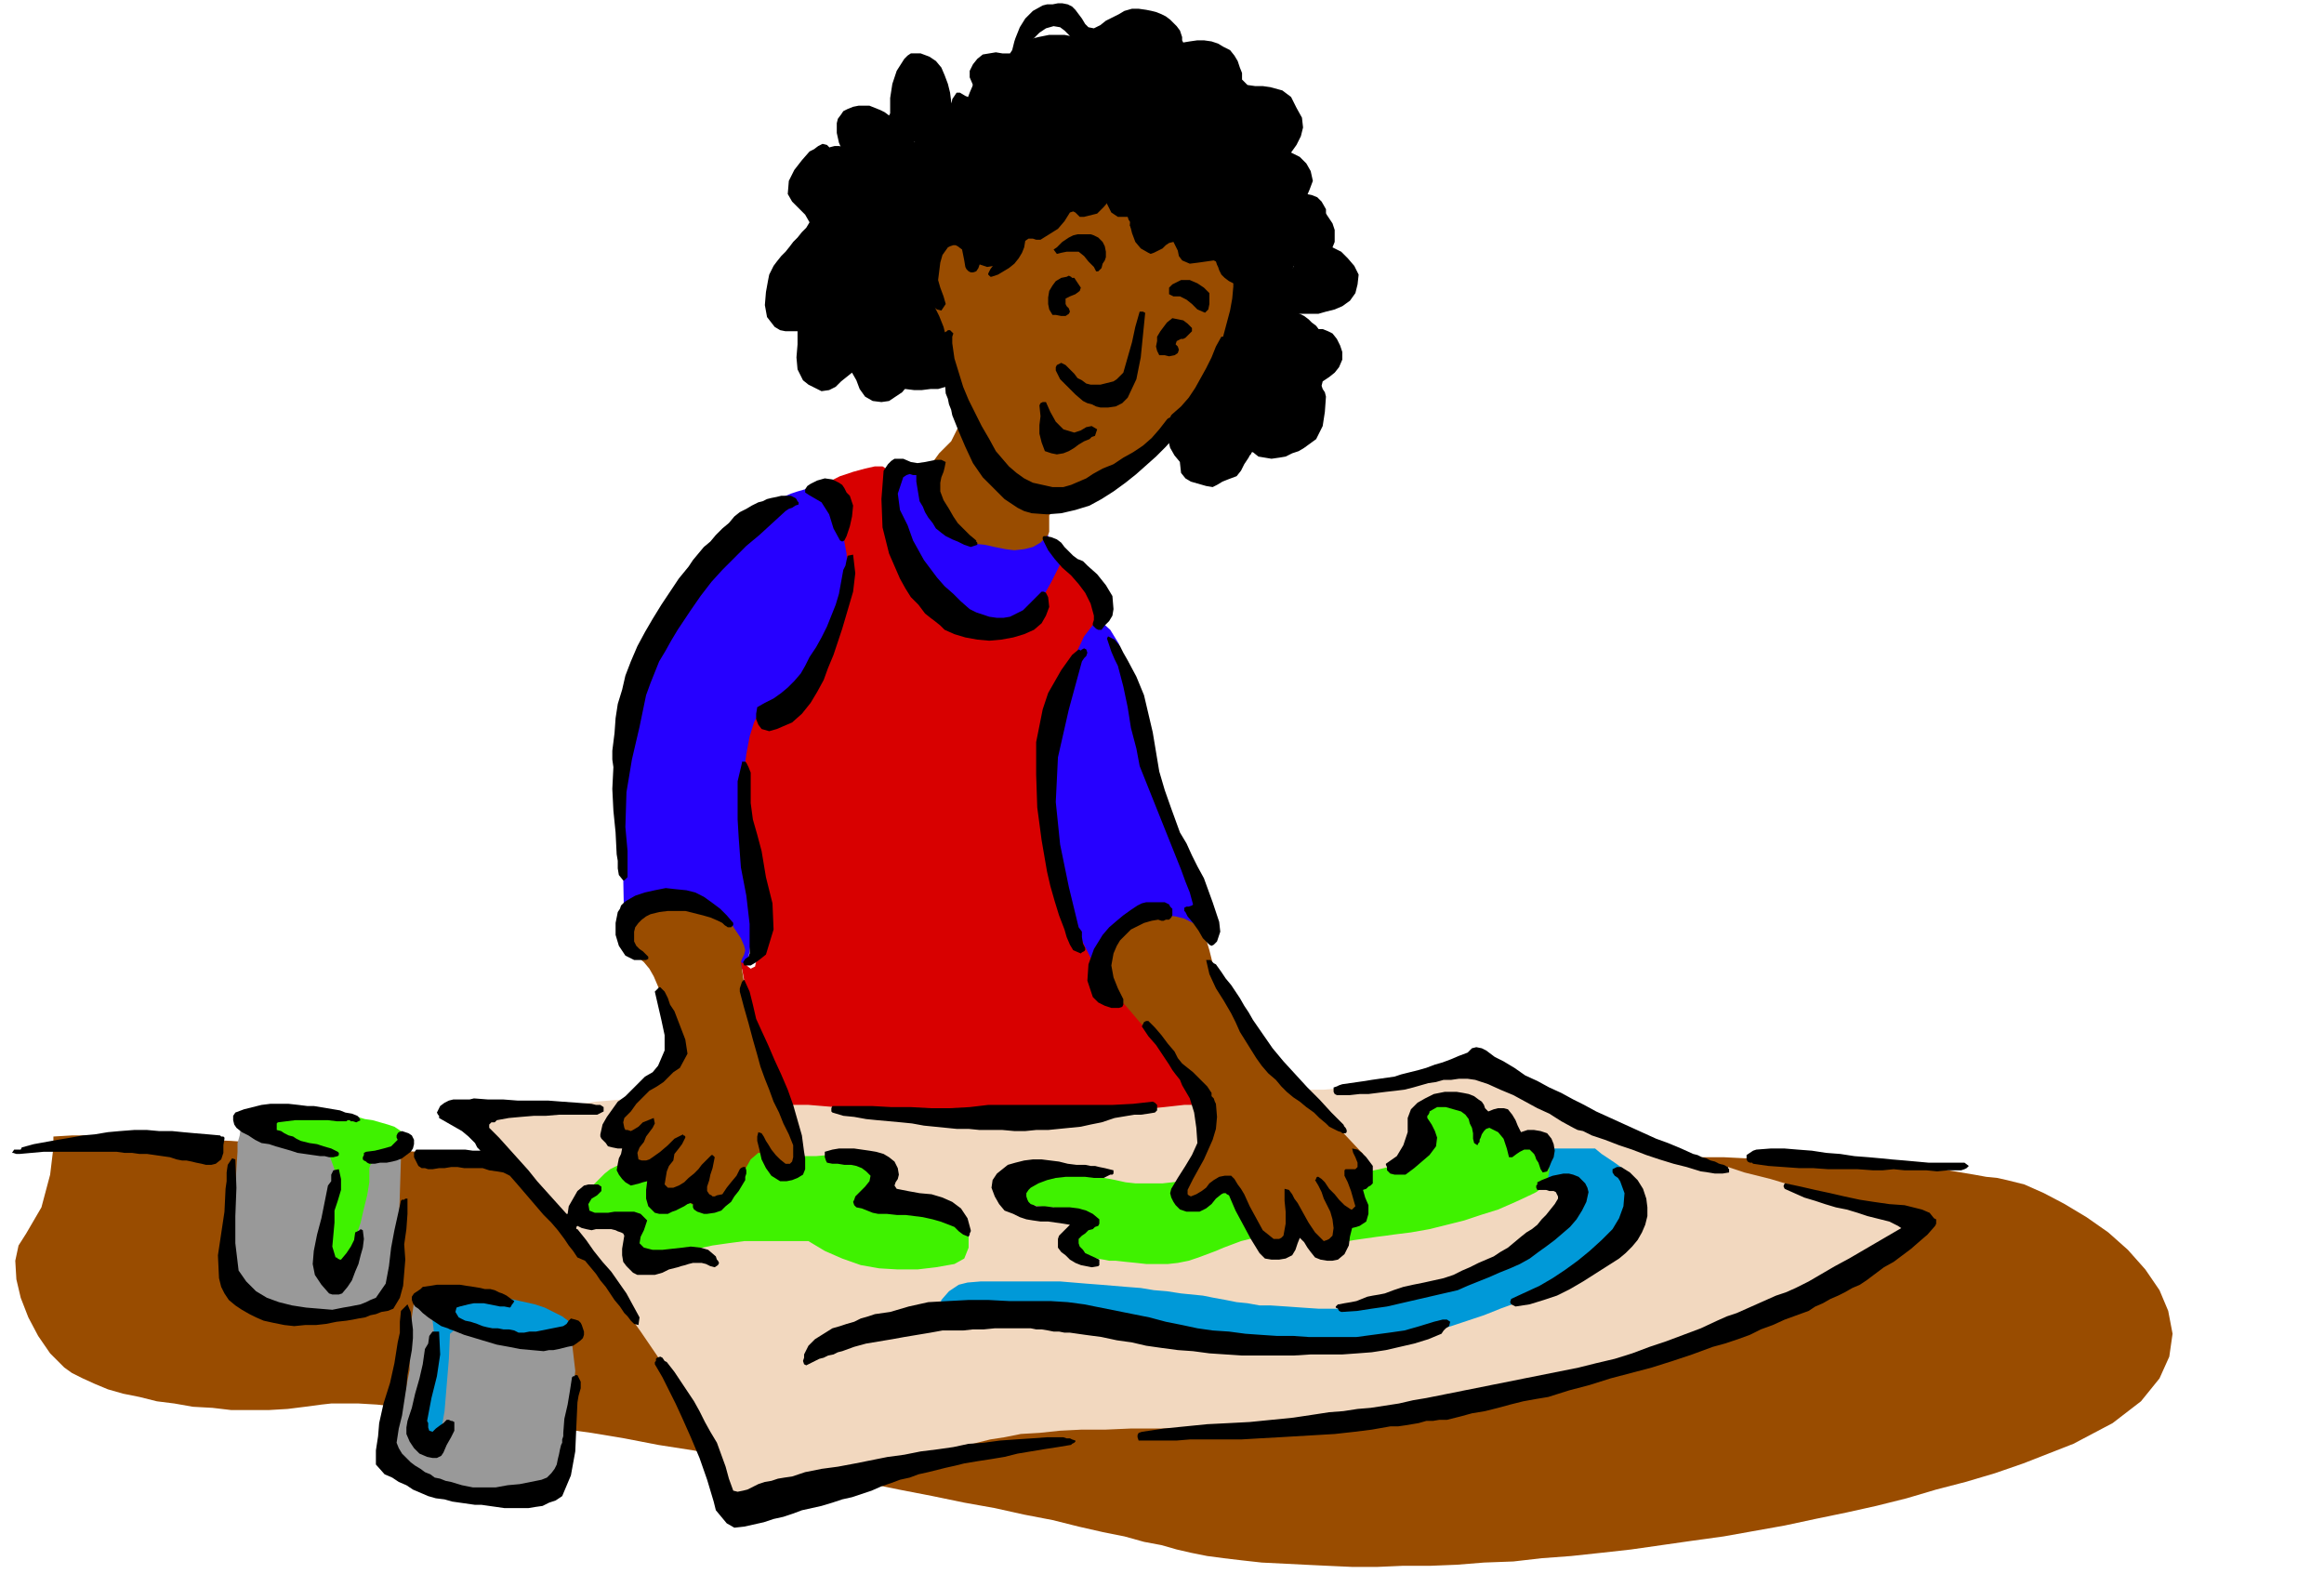 <svg xmlns="http://www.w3.org/2000/svg" fill-rule="evenodd" height="1.456in" preserveAspectRatio="none" stroke-linecap="round" viewBox="0 0 2133 1456" width="2.133in"><style>.pen1{stroke:none}.brush3{fill:#994c00}.brush6{fill:#000}.brush8{fill:#3ff200}.brush9{fill:#0099d8}</style><path class="pen1" d="m573 855-1-50-2-50-1-50 3-50 6-13 5-13 5-13 5-13 5-12 5-13 5-13 6-13 6-11 6-10 7-9 8-9 7-9 9-8 9-7 10-8 6-4 6-4 6-3 6-4 6-3 7-3 6-4 7-3 6-2 7-2 7-1h7l6 1 6 3 6 4 4 6 7 21 2 21v22l-1 22-7 14-8 14-7 14-7 13-8 14-9 13-10 13-11 12-5 6-3 6-2 7-2 7-3 26-2 25-3 25-3 26-3 26v51l-4 25-3 4-8 1-9-1-8-2-5-2-3-4-4-4-3-5-4-5-3-4-4-5-5-3-5-2-6-2h-5l-6-1-7 1h-6l-6 1h-6l-3 1-2 2-1 1-1-1zm258-428h-5l-5 13-2 14v13l2 14 4 13 5 13 5 12 5 13 6 10 6 9 7 8 8 8 8 8 9 7 10 6 10 5 6 3 7 2 7 1h14l7-2 5-4 5-5 5-6 4-7 3-7 1-7 2-12 3-12 1-11 1-12-2-5-3-4-4-4-4-3v-7l-3-2h-3l-4-1h-3l-11-1h-10l-11 1h-21l-10-2-10-4-9-6-7-7-5-7-3-9-3-11-3-5-4-3-6-4-5-3zm170 130-6 17-5 17-5 17-4 17-4 18-3 17-3 18-3 18-3 37v36l1 36 2 37 2 12 4 12 6 10 8 10 9 9 10 7 11 8 11 6 3 1h5l3-1 4-6 3-7 3-7 6-4 5-3 6-2 5-3 5-2 5-2 6-2 5-3 5-2 4-20 2-21-1-20-6-19-4-7-5-7-5-7-4-7-5-11-4-11-5-11-4-12-4-11-3-11-4-11-4-11-3-14-1-15-2-13-3-13-5-15-5-15-8-13-11-10v-4l-2-3-2-2-3-2z" style="fill:#2600ff"/><path class="pen1 brush3" d="m49 1043 17-1h20l22 1h25l25 1 27 2 27 1 28 2 27 1 27 2 25 2 24 1 22 1 19 1 16 1h42l15-1h17l19-1h21l23-1 25-1h26l27-1 29-1 29-1h30l31-1 31-1h32l32-1 32-1h31l31-1h61l30-1h81l24 1h43l19 1 17 1 32 2 32 2 32 1 33 2 32 1 32 1 31 1 31 1 29 1 28 1 26 1h46l20 1h58l14 1 15 1 14 1 15 1 14 1 15 2 14 1 14 2 13 1 12 2 12 2 11 2 10 1 9 2 16 4 18 8 19 10 20 12 20 14 18 16 16 18 13 19 8 19 4 21-3 21-9 20-17 21-26 20-36 19-46 18-26 9-27 8-27 7-27 8-28 7-27 6-29 6-28 6-28 5-28 5-29 4-28 4-28 4-27 3-28 3-27 2-26 3-27 1-25 2-25 1h-25l-23 1h-23l-22-1-21-1-20-1-20-1-18-2-17-2-15-2-15-3-13-3-14-4-16-3-18-5-20-4-22-5-24-6-26-5-27-6-28-5-29-6-31-6-30-6-32-6-31-6-32-6-32-6-32-6-32-5-31-6-30-5-29-4-29-5-27-4-26-3-24-4-23-2-21-2-18-2-17-1h-25l-9 1-15 2-16 2-17 1h-35l-17-2-18-1-17-3-16-2-16-4-15-3-14-4-12-5-11-5-10-5-7-5-13-13-11-16-9-17-7-18-4-17-1-17 3-14 7-11 14-24 8-30 3-25v-10z"/><path class="pen1" d="M221 1026v8l-1 8-2 7v8l-2 31-3 30-1 31 2 31 3 6 4 5 6 4 7 3 4 1 4 1 4 2 4 1 4 1 4 1h10l2 1 2 2h47l7-1 8-1 8-1 7-3 5-5 3-5 6-32 3-32 1-32 1-32-9-8-10-6-10-5-11-5-11-4-11-3-12-2-11-2-8-1-8-1-7-1-8-1h-23l-8 1zm172 169h-4l-4-1h-4l-1 1-3 20-1 21v21l-4 20-4 7-2 8-3 7-1 9v6l-1 7 1 7 1 6 1 3 2 3 2 3 4 3 15 8 16 6 16 6 16 5 16 3 16 1h17l17-3 3-2 4-3 4-4 1-4 5-34 7-34 3-33-4-34-5-5-6-4-7-4-8-3-6-2-6-2-6-2-6-1-6-2-6-1-6-2-6-1-7-1-7-1h-27l-7-1-7-2h-1l-1 2v3z" style="fill:#999"/><path class="pen1" style="fill:#f2d8bf" d="m824 1344-19 6-23 6-26 7-25 7-24 7-19 5-13 4-5 1-5-12-5-15-7-17-7-18-8-17-7-15-5-13-5-8-7-11-11-17-15-22-17-24-17-24-15-22-12-17-8-11-8-9-13-14-16-16-17-18-16-16-15-14-9-10-4-4h8l9-1 9-1 10-2 10-1 10-1 10-1h9l12-1 18-1 21-3 24-2 25-2 23-2h20l15 1 6 1 6 1 6 1h7l7 1h17l9 1h11l11 1 13 1 15 1 16 2 18 2 19 2 22 3 22 2 20 2 18 1h17l15-1 14-1 12-2 12-2 10-3 10-2 8-3 8-3 8-2 6-2 7-2 6-2 14-2 18-1 20-1h63l18 1h52l12-1h11l12-1 10-1 9-1 11-2 13-3 15-3 16-4 14-4 12-3 8-2 3-1 72 39-1-1h1l2 1 5 2 8 3 13 6 18 9 11 5 11 5 12 4 12 5 13 4 13 4 13 5 13 3 12 4 12 4 12 3 12 3 10 3 10 3 9 2 8 2 16 4 17 4 17 4 17 4 15 4 12 3 8 2 3 1-12 12-15 13-17 11-17 11-16 9-13 7-9 4-3 2-173 62-4 1-12 2-17 3-20 4-22 4-22 5-19 5-15 5-15 5-19 4-22 3-23 2-23 3-22 2-19 2-15 2-13 2-14 3-15 1-16 2-18 1h-20l-21 1h-48l-23 1h-22l-20 1-19 2-17 1-15 3-13 2-12 3-14 4-14 3-13 4-13 4-10 2-7 2-2 1z"/><path class="pen1 brush6" d="m878 322 1 10v10l-3 8-8 5-7 2h-7l-8 1h-7l-8-1-7-1-8-1-7-2-4-3-3-4-4-5-5-4-5-2h-5l-4 1-4 1-7 2-7 3h-6l-5-3-4-10v-11l-2-9-5-8-9-10-4-13-1-13 2-12 4-9 7-8 6-8 5-9v-9l-2-8-2-8-3-8-2-10-1-11v-9l5-8 3-3 3-3 3-3 4-2 5-2 4-1h4l5 1 4 4 3 7 3 6 5 6 7 5 7 2 7-1 5-2 6-7 2-11v-10l2-10 2-1 3 2 4 3 4 2 6 1h14l6-2 5-4 1-7-1-8v-7l3-1v-5l1-6 4-6h3l5 3 5 2 2-1V78l1-5 5-5 7-4 7-3 7-1 7-2 3-1 3-2 2-2 2-3 2-5 3-4 3-4 4-2 4-1 5-1 5-1h14l5 1 4 2 3 2 4 1 2 1h1l5-9 7-5 8-3 9-2 9 1 10 1 9 2 8 2 6 3 4 8 4 9 4 9h1l3-2 2-3 4-2h4l5-1h16l4 1 3 2 7 5 4 8 2 10v10h22l6 3 6 3 5 6 5 6 4 6 3 10v21l-1 10 8 8 4 10 1 12-2 10-1 1-2 3-2 3v3l5 9 3 9 1 9-2 9-2 3-3 2-3 3-2 3-1 4v5l-1 5-1 4-2 2-2 2-2 3-1 1v10l2 2 5 1 4 2 5 2 4 2 4 3 3 3 4 3 3 4 5 9 2 10-1 11-2 11h-5l-2 1-2 11 1 12-1 11-3 10-4 6-5 3-6 3-7 2h-7l-8 1-7-1h-7l-7 3-5 7-5 10-9 6-5 1-5 1-5 1h-13l-5-1-4-2-6-5-5-6-4-7-2-8-2-12v-24l2-12 5-14 7-13 7-13 4-14 1-8v-7l-3-6-6-4-11-3-11-2-11-1h-33l-11 1h-11l-7 1-6 1-7 1-7 1-6 2-7 1-6 3-6 2-4 1h-4l-5-1h-3l-6 1-5 2-5 3-5 3-5 5-5 5-5 4-5 5-3 1-4 2-3 1-4-1v2l1 3 1 2v1z"/><path class="pen1" style="fill:#d80000" d="m719 1015-7-3-7-14-6-21-6-25-5-25-4-22-3-16-1-6 4 2 5 4 4-2 3-14-1-36-5-51-5-49-2-30 2-15 3-16 4-13 4-8 2-2 4-1 4-1 5-1 6-2 5-3 6-3 6-5 6-8 7-12 7-14 7-17 6-16 5-16 4-14 2-11-1-21-4-21-6-18-5-11-5-4-5-3-4-2-1-1 5-3 9-3 10-5 12-4 11-3 9-2h7l3 2 3 29 6 29 8 26 10 18 6 6 8 7 10 7 10 6 11 6 10 5 9 4 8 2 6 1 6-1h4l4-2 4-2 3-3 4-3 4-4 9-11 9-16 7-14 3-6 8 6 7 7 6 7 5 6 3 8 2 9 2 8v3l-2 2-4 5-7 9-7 15-5 11-6 15-6 17-6 19-6 18-4 16-3 13 1 9 5 21 5 31 5 31 7 24 4 9 5 10 5 11 5 11 5 10 4 8 2 5 1 2 2 2 5 5 7 7 8 9 9 10 8 9 7 9 5 6 4 6 5 7 6 7 6 7 5 7 5 6 4 6 3 5 3 7 1 5 1 2v1h-2l-4 1h-7l-9 1-9 1-10 1-9 1-8 1-9 2-10 2-11 1-12 2-12 2-11 1h-27l-11-1h-12l-13-1h-13l-12-1h-27l-9-1-11-1-11-1-12-1-10-1-8-1-7-1-7-1-9-1-12-1-12-1-12-1h-18l-5 1z"/><path class="pen1 brush6" d="M772 140v-1l1-2 2-2 1-7v-7l1-6 4-3 5-1h5l5-1h5l5 1h15l2-11 3-11 4-11 5-11 3-3h4l4 1 3 2 8 6 6 7 6 7 5 9 3 9 2 9 1 10-2 10h-15l-4 1h-5l-5-1-5-1-5-3-5 9-5 11-4 10-3 10h-13l-4-1h-5l-4-2-4-1-4-3v-1l1-1 1-2v-1l-7-3-6-3-4-5-1-7zm418 90 1 4-1 4-2 4-1 3-6 8-5 8-4 9-2 10 8 2 8 1 8 1 8-1 8-1 8-3 7-4 6-5 3-4v-5l-1-4-3-4-5-4-4-4-4-4-4-4-2-3 1-6 2-5 1-6 1-8 1-9v-8l-4-7-4-4-5-2-5-1h-30l-1 15 5 13 9 12 8 12z"/><path class="pen1 brush8" d="m234 1033 4 5 6 2 7 2 6 2 4 1 4 1 5 1 4 1 4 1 5 1 4 1 4 1 3 1 3 3 3 3 3 3 4 11 1 12-1 12-3 11-2 16-1 16v17l3 16h1l2 1h2l2-1 1-1-1-3-1-2 1-2 2-3 3-3 3-2 3-3 2-4 2-5v-6l1-5 4-12 3-13 3-12 2-12v-13l1-3 3-3 4-2h4l4-1h9l4-2 4-2 3-4 1-5-1-4-2-4-5-4-6-4-6-2-7-2-7-2-7-1-7-2-7-1-11-2-11-2h-22l-11 1h-32v3l-1 3v3l1 3z"/><path class="pen1 brush9" d="M395 1190v4l1 3v6l2 17 1 16v17l-3 17-4 15-5 14-1 14 4 13 3 2h5l4-4 2-6 4-23 2-24 2-24 1-23 6-5 6-2h7l7 1 7 2 8 2 7 2 7 2 7 1 7 1 7 1 8 1h7l7-1 7-2 6-3 1-1 1-3-1-4-1-2-8-6-8-4-8-4-9-3-9-2-9-2-9-2-9-1-7-1-7-1-7-1h-7l-7-1h-15l-7 1h-1l-1 1-1 1v1z"/><path class="pen1 brush8" d="m578 1067-6 1-6 2-6 3-5 4-5 5-5 5-6 5-5 4-2 4v10l2 3 4 3 5 1 5 1h11l6-1 5 1 5 1 2 2v4l-1 5v4l4 6 6 6 5 4 7 3 7 2h7l7-1 7-2 14-6 14-3 14-2 15-2h59l15 9 16 7 17 6 17 3 17 1h18l17-2 17-3 9-5 4-10v-11l-3-11-5-8-7-6-8-4-9-2-10-2h-32l-1-2-1-1h-2l1-12-3-11-6-9-10-4-11-1-11-1h-11l-11 1h-34l-11-2-14-5-14-4-14-3-14-2h-14l-14 2-14 5-13 7-3 1-3 1-3 1h-4v3l-1 1-1 1zm533 11h-6l-3 2-3 1-3 1-3 1-9 1-8 1-9 1h-25l-9-1-9-2-5-1-6-1-5-1-4-1-5-1-5-1-6-1-5-1-5-1-5-1h-21l-5 1-5 1-6 3-5 5-1 7 2 8 1 2 2 1 2 2 3 2 7 1 7 1 6 1h7l3 1 4 2 4 2 2 3 3 6v14l2 6 3 4 4 3 5 3 5 2 5 1 6 1 5 1h6l9 1 10 1 9 1h20l9-1 10-2 9-3 8-3 8-3 7-3 8-3 8-3 8-2 9-2 8-1 6-1 7-3 6-2 5-4 4-7 1-7-3-8-5-6-8-6-9-5-9-4-9-3-9-2h-20l-10 2z"/><path class="pen1 brush9" d="m862 1201 2-8 7-8 9-6 8-2 12-1h73l12 1 12 1 13 1 12 1 12 1 13 1 12 2 12 1 13 2 10 1 10 1 10 2 11 2 10 2 10 1 11 2h10l15 1 14 1 15 1h43l14-2 15-3 21-5 21-5 20-7 19-9 18-10 17-12 16-14 15-16 3-5 1-8-1-8-3-7-4-4-6-2h-18l-3-2-2-3 2-7 5-7 7-6 8-3 8-2h38l6 5 6 4 6 4 7 5 6 5 5 5 4 7 4 7 1 6v6l-1 6-2 5-4 7-4 7-5 7-6 6-6 5-6 6-7 5-7 5-10 5-11 5-10 4-11 4-10 4-11 4-10 4-11 4-15 6-15 5-15 5-15 4-16 3-16 2-16 2h-23l-7 1-8 2h-6l-19 1-18 1-19 1h-37l-18-1-19-1-18-3-10-1-9-1-10-2-9-1-10-2-10-1-10-3-10-2-5-1h-4l-5 1h-5l-15-2-14-2-15-2-14-2-14-1-13-1h-28v-3l-5-2z"/><path class="pen1 brush3" d="m870 324-1-12-3-12-4-10-5-10-3-11v-11l1-12 2-11 3-8 7-6 8-2 8 2 4 4 2 5 2 6 3 4 6 3 6 2 6-1 5-2 5-5 2-7 1-6 2-5 5-4 6-4 6-3 6-2 7-2 6-3 7-4 6-4 4-2 4-2 4-1h9l5-1 4-2 5-2v-3h1l2-1 1-1h1v9l4 8 6 4h9l1 3 1 1 1 2-1 2 1 2 2 2 2 2 1 1h28l5 1 4 1 2 1 2 2 2 3 3 2 6 1 6-1 6-1 6 1 5 3 5 5 3 6 3 6 3 9v10l-1 11-2 11-4 15-4 15-6 15-7 15-6 11-7 10-8 10-8 10-10 13-10 11-11 10-12 9-13 9-13 7-14 7-15 6-5 2-5 3-4 5-4 5v15l-1 3-7 7-7 4-8 2-9 1-8-1-10-2-9-2-10-1-5-1-5-2-6-3-4-4-5-4-3-4-3-5-1-5-4-15-4-16v-13l8-11 11-11 6-12 1-14-2-14-2-10-2-9-1-9v-11l-1-1h-2v-1zm-308 709 5-9 6-7 7-6 8-6 8-5 8-6 8-5 7-7 3-5 1-6v-6l-1-6-4-14-5-14-4-14-6-14-3-7-4-7-5-6-6-5-5-8v-9l1-9 2-7 5-7 5-4 8-3 7-2h9l8 1 9 1 8 1 7 2 6 2 6 4 6 4 5 5 4 6 4 6 3 7 1 4-1 4-2 4-1 3 4 26 7 24 7 25 5 25 2 9 3 8 3 7 3 8h5v6l3 6 3 6 2 6 2 9 1 8-1 8-2 8-3 3h-4l-6-1-5-2-1-3-1-4-1-4-2-2-8-1-7 6-5 9-4 9-3 6-5 5-5 4-5 4-7 2-6 2-8 1-7-1v-3l-1-3-1-2-1-1-7-1h-12l-6-2-1-2v-4l-1-5-1-4-4-3h-12l-4-1-2-5v-15l-1-7h-4l-3 1-3-1-3-3v-10h-2l-1-1h-2z"/><path class="pen1 brush8" d="m1215 1137 1 1 2 1 3 1 2 1 7-1 7-1 6-1 7-1 7-1 7-1 8-1 7-1 16-2 17-3 16-4 16-4 15-5 16-5 16-7 15-7 4-2 4-3 4-3 2-3 2-10v-11l-3-10-8-7-5-1h-11l-5-2-2-2-1-3-2-3-3-3-4-2h-5l-5 1-4-1-3-4-4-6-3-4-5-2-5-2-6-1-6-2h-13l-5 1-5 3-3 4-4 12-1 13-3 12-8 10-4 2-4 2-4 1-4 1-4 1-4 1-5 1-4 1-6 1-7 2-6 1-6 3-6 2-5 4-3 5-3 5-3 10-2 9 1 10 4 10z"/><path class="pen1 brush3" d="m1011 875-2 6v13l3 6 12 13 11 12 11 13 11 12 11 12 10 13 10 14 10 14 3 5 1 5 2 5 1 5 2 7v15l-2 7-6 12-6 12-4 12-2 13h15l6-1 6-2 5-3 5-2 4 2 5 7 5 9 6 9 5 9 6 8 8 5 8 2 11-3 1-1 1-3v-3l1-1 6-2 5 1 6 5 5 4 3 2h10l3-2 3-4 3-4 1-5-1-5 6-1 6-2 4-4 1-5v-13l2-13 2-13 1-13-15-16-16-17-15-16-15-16-16-16-15-17-15-17-15-18-5-8-3-8-2-7-3-8-3-11-3-12-3-10-5-9-7-6-8-4-8-2-9-1h-9l-9 1-9 1-8 1-4 1-4 2-4 3-4 3-4 5-3 5v6l-1 7z"/><path class="pen1 brush6" d="M13 1055h6l1-2 11-3 11-2 11-2 12-2 11-2 11-1 12-2 11-1 13-1h12l11 1h12l10 1 11 1 12 1 11 1 1 1h2l1 1v1l-1 6v7l-2 6-5 4-4 1h-5l-4-1-5-1-4-1-5-1h-4l-5-1-6-2-7-1-7-1-7-1h-7l-7-1h-7l-7-1H40l-11 1-11 1h-3l-3-1h-1l2-3zm194 36 1-7v-8l1-7 4-6 3 1 1 26-1 26v25l3 25 7 10 9 9 10 6 11 4 12 3 13 2 12 1 12 1 5-1 5-1 6-1 5-1 5-1 5-2 4-2 5-2 9-13 3-16 2-17 3-16 6-27 1-1h2l1-1h2v14l-1 14-2 14 1 14-1 12-1 12-3 11-6 10-5 2-6 1-5 2-5 1-5 2-6 1-5 1-6 1-9 1-10 2-9 1h-10l-10 1-9-1-10-2-9-2-7-3-6-3-7-4-6-4-6-5-4-6-3-6-2-8-1-21 3-20 3-20 1-21zm9-70 8-3 8-2 8-2 8-1h17l9 1 8 1h6l6 1 6 1 6 1 6 1 5 2 6 1 5 2 1 1 1 1v1l1 1-2 1-2 1-3-1h-2l-1-1h-2l-1 1h-9l-8-1h-30l-8 1-8 1-1 1v6l4 1 3 2 4 2 4 1 3 2 4 2 4 1 4 1 7 1 6 2 7 2 6 3 1 1v2l-1 1-4 1h-4l-4-1h-4l-7-1-7-1-7-1-6-2-7-2-7-2-6-2-7-1-6-3-6-4-6-3-5-4-2-3-1-4v-4l2-3z"/><path class="pen1 brush6" d="m301 1088 3-4v-6l2-4 5-1 2 9v10l-3 10-3 9v11l-1 11-1 11 3 10h1l1 1 2 1h1l5-6 4-6 3-6 1-7 2-1 2-1 1-1 2 1 1 8-1 8-2 7-2 8-3 7-3 8-4 6-5 6-3 1h-6l-3-1-7-8-6-9-2-10 1-12 3-15 4-15 3-15 3-15zm35-31 8-1 8-2 7-2 6-6-1-2v-2l1-2 1-1 3-1 3 1 3 1 3 2 2 4v4l-1 4-2 3-4 3-4 3-5 2-4 1-5 1h-6l-5 1h-5l-2-1-1-1-2-1-1-1v-2l1-2v-2l2-1zm29 175 2-9v-10l1-10 6-6 3 7 1 8 1 8v8l-1 11-2 11-2 12-1 11-2 13-2 13-3 12-2 13 2 5 3 5 4 4 4 4 4 3 5 3 4 3 5 2 4 3 5 1 5 2 5 1 10 3 10 2h21l11-2 11-1 10-2 10-2 5-2 4-4 3-4 2-4 1-5 1-4 1-5 1-4 1-2v-3l1-3v-3l1-13 3-13 2-12 2-13 1-1h1l1-1h2l3 6v6l-2 7-1 6-1 22-1 23-4 22-8 19-6 4-6 2-6 3-7 1-6 1h-22l-7-1-7-1-7-1h-6l-7-1-7-1-7-1-7-2-8-1-7-2-7-3-7-3-6-4-7-3-6-4-7-3-8-9v-13l2-13 1-12 4-18 6-19 4-18 3-19z"/><path class="pen1 brush6" d="m378 1292 3-13 4-14 3-13 2-14 3-5 1-7 3-4h6l1 21-3 20-5 20-4 21 1 2v4l1 3 3 1 3-3 4-3 3-2 3-3h2l2 1h1l2 1v8l-3 6-4 7-3 7-2 3-4 2h-4l-5-1-7-3-5-5-4-6-3-7v-6l1-6 2-6 2-6zm10-111 7-1 6-1h21l6 1 7 1 6 1 4 1h5l4 1 4 2 3 1 4 2 4 3 3 2-1 2-1 1-1 2-1 1-5-1h-4l-5-1-5-1-5-1h-9l-5 1-4 1-4 1-3 1-1 4 3 5 6 3 5 1 6 2 5 2 4 1 5 1h5l5 1h5l5 1 4 2h5l5-1h6l5-1 5-1 5-1 5-1 5-1 3-2 2-3 2-2 4 1 3 1 2 2 1 2 1 3 1 3v3l-1 3-2 2-4 3-3 2-5 1-4 1-4 1-5 1h-4l-5 1-11-1-11-1-10-2-11-2-10-3-10-3-10-3-10-4-3-1-2-1-3-1-3-1-6-4-6-4-5-4-4-4-3-2-2-3-1-3v-3l2-3 3-2 3-2 2-2zm-6-126h45l7 1h7l-3-3-2-4-3-3-3-3-6-5-7-4-7-4-7-4v-2l-1-1-1-2 1-2 2-4 4-3 4-2 4-1h15l4-1 13 1h14l13 1h28l13 1 14 1 13 1 4 1h4l3 2v4l-6 3h-35l-12 1h-11l-12 1-11 1-11 2-2 2h-3l-2 2v3l9 9 9 10 9 10 9 10 8 10 9 10 9 10 9 10h1l1-7 4-7 4-7 6-5 4-1h9l3 2v4l-4 4-5 3-3 5 1 6 5 2h12l6-1h18l6 2 2 2 2 2 2 2-1 3-2 6-3 6-1 6 4 4 8 2h9l9-1 9-1 8-1 9 1 7 2 7 6 1 3 1 1 1 2-1 2-3 2-4-1-4-2-4-1h-8l-4 1-3 1-4 1-3 1-4 1-4 1-6 3-7 2h-16l-4-2-3-3-3-3-3-4-1-6v-6l1-6 1-6-1-2-2-1-3-1-2-1-4-1h-14l-4 1-5-1-4-1-4-2-1 1v2h1l8 10 7 10 8 10 8 9 7 10 7 10 6 11 6 11-1 7-4-1-3-3-3-4-3-3-4-6-5-6-4-6-4-6-5-6-4-6-5-6-5-6-7-3-4-6-4-5-4-6-6-8-6-7-7-7-6-7-6-7-6-7-6-7-7-8-6-3-6-1-7-1-6-2h-17l-6-1h-6l-6 1h-5l-6 1h-4l-3-1h-3l-3-2-2-4-2-4v-4l2-3z"/><path class="pen1 brush6" d="m592 988 7-4 5-6 3-7 3-7v-14l-3-14-3-13-3-13 1-1 2-2 1-1h1l4 4 3 6 2 6 4 6 5 13 5 13 2 13-7 13-6 4-4 4-5 5-6 4-7 4-6 6-6 6-5 7-3 3-3 3-1 4 1 5 1 2h2l3 1 2-1 5-3 4-4 5-2 5-2 1 5-2 4-3 4-3 4-2 5-4 5-2 5 1 6 3 1h4l3-1 3-2 7-5 7-6 6-6 8-4v1h1l1 1v1l-3 6-3 4-4 5-1 6-4 5-2 5-1 6-1 6 1 1 2 2h5l5-2 5-3 4-4 5-4 4-4 3-4 4-4 4-4 1-1h1l1 1 1 1-1 5-1 5-2 6-1 5-1 3-1 3v4l2 3 2 1 1 1h2l2-1 5-1 4-6 4-5 5-6 3-6 1-1 2-1h2l1 3v3l-1 3v3l-3 5-3 5-4 5-3 5-5 4-4 4-6 2-7 1h-3l-3-1-3-1-3-2-1-2v-3l-2-1-3 1-3 2-4 2-4 2-3 1-4 2h-8l-4-1-6-6-2-7v-8l1-8-4 1-3 1-4 1-4 1-5-3-3-3-3-4-2-4 1-6 1-5 2-4 1-5h-4l-5-1-4-1-2-3-2-2-2-2-1-2v-2l2-9 4-7 5-7 5-7 7-5 6-6 6-6 6-6zm-28-315 1-14 2-13 4-13 3-13 5-13 6-14 7-13 7-12 8-13 8-12 8-12 9-11 4-6 5-6 5-6 6-5 5-6 6-6 6-5 5-6 5-4 6-3 5-3 6-3 4-1 4-2 4-1 5-1 4-1h9l4 2 1 1 1 2 1 1v2l-3 1-3 2-3 1-3 2-12 11-12 11-12 10-11 11-11 11-10 11-10 13-9 13-6 9-6 9-6 10-5 9-6 10-4 10-4 10-4 11-6 29-7 30-5 30-1 32 1 11 1 11v24l-1 1-1 1-1 1h-1l-4-5-1-6v-7l-1-6-1-20-2-20-1-20 1-20-1-7v-8l1-8 1-8zm12 153 7-4 9-3 9-2 10-2 9 1 10 1 8 2 8 4 7 5 8 6 6 6 6 7v2l-1 1-1 1h-3l-3-2-2-2-4-2-7-3-7-2-8-2-8-2h-16l-8 1-8 2-4 2-4 3-3 3-3 4-1 4v9l2 4 3 3 3 2 2 2 3 3v2l-2 1h-11l-4-2-4-2-6-9-3-10v-11l2-10 2-3 1-3 3-3 3-2zm27 420 3-1 2 1 2 3 2 1 7 9 6 9 6 9 6 9 5 9 5 10 5 9 6 10 4 11 4 11 3 11 4 11 4 1 5-1 4-1 4-2 6-3 6-2 6-1 6-2 6-1 7-1 6-2 6-2 15-3 15-2 16-3 15-3 15-3 15-2 15-3 16-2 14-2 14-3 14-1 15-2 14-1 15-1 14-1h15l3 1h3l2 1 3 1v1l-1 1-2 1-1 1-12 2-13 2-12 2-12 2-12 3-12 2-13 2-12 2-8 2-9 2-8 2-8 2-9 2-8 3-9 2-8 3-9 3-9 4-9 3-9 3-9 2-9 3-10 3-9 2-9 2-8 3-9 3-9 2-9 3-9 2-9 2-9 1-7-4-5-6-5-6-2-8-6-20-7-20-8-19-8-18-6-13-6-12-6-12-7-12v-2l1-1v-2l1-1zm78-546v-1h3l1 1 2 4 2 5v28l2 15 4 14 4 15 4 24 6 24 1 24-7 23-5 4-4 3-5 3h-6l-1-3 2-3 3-2 1-3v-27l-3-26-5-26-2-27-1-17v-35l4-17zm2 199 5 11 3 12 3 13 5 11 6 13 6 14 6 13 6 14 5 14 4 14 4 14 2 15 1 6v10l-2 5-5 3-5 2-5 1h-6l-8-5-5-7-4-8-2-9-1-4-1-4v-4l1-4 3 1 2 3 2 4 2 3 3 5 4 5 4 4 5 4h4l1-1 1-1 1-4v-11l-4-10-5-10-4-10-5-10-4-11-4-10-4-11-3-11-4-14-4-15-4-14-4-15v-3l1-3 1-3 2-2zm12-250 7-4 8-4 7-5 6-5 6-6 6-7 4-7 4-8 6-9 5-9 5-10 4-10 4-10 3-10 2-11 2-11 2-4 1-5 1-4 5-1 2 17-2 17-5 17-5 17-4 12-4 12-5 12-4 11-6 11-6 10-8 10-9 8-7 3-7 3-7 2-7-2-3-4-2-5v-5l1-6zm10-392 1-5 2-4 2-4 3-4 4-5 4-4 4-5 3-4 4-4 4-5 4-4 3-5-4-7-6-6-6-6-4-7 1-12 5-10 7-9 7-8 4-2 4-3 4-2 4 1 2 2 1 3v7l-2 8-4 7-4 8-1 9-1 3v4l1 5 2 3 2 5 3 4 3 5 2 5-1 6-3 4-4 3-3 3-9 11-8 11-5 12v14l4 4 6 1h6l6 2 2 1 1 1 2 1v2l-1 10-2 9-1 10 2 10 2 2 2 1h4l5-2 4-2 3-4 4-3 3-4 4-3 4-1h5l3 5 2 5v6l1 6 2 3 2 4 3 3 3 3 5-1 5-1 4-2 2-3 1-3 1-2 2-2 2-2h1l2 1 1 1 1 1-1 8-1 7-3 7-5 6-6 4-6 4-7 1-8-1-7-4-5-7-3-8-4-7-5 4-5 4-5 5-6 3-7 1-6-3-6-3-5-4-5-10-1-11 1-12v-12h-11l-5-1-5-3-7-9-2-11 1-12 2-11zm59 962 7-2 6-2 7-2 6-3 7-2 6-2 7-1 7-1 17-5 18-4 18-1 19-1h18l19 1h38l16 1 15 2 15 3 15 3 15 3 15 3 15 4 15 3 14 3 14 2 15 1 15 2 14 1 15 1h15l14 1h44l15-2 15-2 14-2 14-4 13-4 4-1 4-1h4l3 2-1 4-3 2-2 2-2 3-12 5-13 4-13 3-13 3-13 2-13 1-14 1h-29l-16 1h-47l-15-1-15-1-15-2-14-1-15-2-14-2-13-3-14-2-14-3-15-2-14-2h-5l-5-1h-5l-5-1-6-1h-5l-5-1h-33l-10 1h-10l-9 1h-19l-11 2-12 2-12 2-11 2-12 2-12 2-11 3-11 4-4 1-4 2-5 1-4 2-4 1-4 2-4 2-4 2-2-1-1-3 1-3v-3l4-8 6-6 8-5 8-5zm-20-775 6-3 7-2 7 1 6 3 3 2 2 3 2 4 3 3 3 9-1 10-2 9-3 9-1 2-1 2-2 1-2-1-6-11-4-13-7-11-12-7-3-2v-3l2-3 3-2zm13 613 7-2 6-1h14l7 1 7 1 6 1 7 2 5 3 5 4 3 6 1 6-1 4-2 3-1 3 2 3 10 2 11 2 11 1 10 3 9 4 8 6 6 9 3 11v1l-1 2v1l-1 2-5-2-4-3-4-4-5-2-8-3-7-2-9-2-8-1-8-1h-8l-9-1h-8l-5-1-5-2-5-2-5-1-2-2-1-3 1-2 1-3 4-4 5-5 4-5 1-5-4-4-4-3-5-2-5-1h-6l-6-1h-5l-5-1-1-2-1-3v-5zm7-42h36l18 1h18l18 1h18l18-1 17-2h114l19-1 18-2 2 1 1 1 1 1v5l-1 1-1 1-6 1-7 1h-6l-6 1-6 1-6 1-6 2-6 2-10 2-9 2-10 1-10 1-10 1h-11l-10 1h-10l-11-1h-21l-10-1h-11l-10-1-10-1-10-1-11-2-10-1-11-1-11-1-10-1-11-2-10-1-10-3-1-1v-3l1-2zm14-915 5-2 5-1h10l5 2 5 2 4 2 4 3 1-2V90l2-13 4-12 7-11 3-3 3-2h9l8 3 6 4 5 6 3 7 3 8 2 8 1 8 2 8v3h-2l-1 1-7-2-3-5-2-7-3-6-1-3-2-3-2-2-3-1-9 11-5 13-2 15-3 15-4 2-5-2-5-3-5-2-5-3-5-2-5-1-6 1-3 6v8l3 7 2 7 4 5 5 4 5 3 6 1 1 1v4l-1 1-3 2-2 2-3 1h-3l-6-6-6-6-6-7-5-7-5-8-3-7-2-9v-9l1-4 3-4 2-3 4-2zm43 321h8l7 3 6 1 7-1 5-1 5-1h5l4 2-1 5-1 4-2 5-1 5v8l3 8 5 8 4 7 4 6 6 6 5 5 6 5v1l1 1v2l-6 2-6-2-6-3-5-2-6-3-4-3-5-4-3-5-4-5-3-5-2-5-3-5-1-6-1-6-1-6v-6h-3l-3-1-3 1-3 2-5 15 2 15 7 14 5 14 5 9 5 9 6 8 6 8 7 8 8 7 7 7 8 7 6 3 6 2 6 2 7 1h6l6-1 6-3 6-3 4-4 5-5 4-4 4-4h2l2 1 1 2 1 2 1 9-3 8-4 7-7 6-9 4-10 3-11 2-11 1-11-1-11-2-10-3-9-4-4-4-5-4-4-3-5-4-6-8-7-7-5-8-5-9-10-23-6-24-1-26 2-26 2-3 2-3 3-3 3-2zm47-213 7-1 7-1 6 1 6 3 5 7 3 7 1 8-2 8-2 3-1 3-2 3-3 1h-2l-2-1-2-2-1-2-1-6-1-5-1-5-4-3-2-1h-2l-3 1-2 1-5 7-2 7-1 8-1 8 2 7 3 8 2 7-4 6-4-1-4-3-3-3-3-3-1-15v-15l3-14 6-13 2-3 2-3 3-2 3-2zm-1 97 2-1 1-1h2l1 1 2 2-1 3v6l2 14 4 13 4 13 5 12 6 12 6 12 7 12 6 11 6 7 6 7 7 6 7 5 8 4 9 2 9 2h10l7-2 7-3 7-3 6-4 9-5 10-4 9-6 9-5 9-6 8-7 7-8 7-9 1-1 2-1 1-2 1-1 8-7 7-8 6-9 5-9 5-9 5-10 4-10 5-9h3l2 1v2l-3 12-4 12-6 12-5 12-7 10-8 11-7 10-8 10-8 9-9 9-9 8-9 8-10 8-11 8-11 7-11 6-13 4-13 3-13 1-14-1-7-2-6-3-6-4-6-4-5-5-5-5-5-5-5-5-9-13-7-15-6-14-6-15-1-5-2-5-1-5-2-5-1-14-2-14v-14l2-14zm23-234v-6l3-6 4-5 5-4 6-1 6-1 6 1h7l2-3 1-4 1-4 1-3 4-10 5-8 7-7 9-5 4-1h5l5-1h4l5 1 4 2 3 3 3 4 3 4 3 5 3 3 5 1 6-3 5-4 6-3 6-3 5-3 7-2h6l7 1 5 1 4 1 5 2 4 2 4 3 3 3 3 3 3 4 1 3 1 3v3l1 2 6-1 7-1h6l7 1 6 2 5 3 6 3 4 5 3 5 2 6 2 5v6l5 5 7 1h7l7 1 11 3 8 6 5 10 5 9 1 9-2 8-4 8-5 7 8 4 6 6 4 7 2 9-3 8-3 7-5 5-6 4h-1l-1-1-1-1-1-1 2-9 1-8-1-9-5-7-4-4-5-2-4-2-3-5 6-3 3-6 2-6 1-7-3-8-4-6-6-5-8-3h-13l-5-1-3-1-4-1-3-2-2-3-3-10-1-11-5-9-9-4-5-1-5 1-4 1-4 2-4 2-4 2-5 1h-4l-4-4-4-5-3-5-3-6-3-5-3-5-5-4-5-3h-6l-6 1-6 3-6 2-5 4-5 5-4 5-3 5-1 1h-2l-1-1h-2l-4-4-4-5-3-5-4-5-4-4-4-3-6-1-7 2-6 4-6 6-4 7-2 7v16l-3 4-6-1-6-2-6-1-7 1-3 1h-2l-3 2-2 2 2 7 4 7 4 6 4 6v3l-1 1-2 1-6-2-6-1-7-1-7 1-2-7 3-8 3-7-3-7zm28 165 5-10-1-11v-10l6-8 6 1 5 2 6 1 5-2 8-5 6-8 6-8 7-6 3-1h3l2 1 2 1 2 2 1 2 2 2 2 1h8l3-1 3-2 3-3 3-5 2-3 6 2v8l-3 7-6 7-6 6-4 1-4 1-4 1h-4l-2-2-2-2-2-1-3 1-5 8-6 7-8 5-8 5h-4l-3-1h-4l-3 2-1 6-2 5-3 5-4 5-5 4-5 3-5 3-6 2h-1l-1-1-1-1v-1l2-4 3-4 3-3 3-4zm7 833 7-2 8-2 8-1h8l8 1 8 1 8 2 8 1h8l5 1h4l4 1 5 1 4 1 4 1v3l-1 1h-2l-2 1-2 1-2 1h-9l-8-1h-18l-9 1-8 2-8 3-7 4-2 2-2 3v3l1 3 1 2 2 2 3 1 2 1h8l8 1h15l8 1 7 2 6 3 6 5v4l-1 2-3 1-2 2-4 1-3 3-3 2-3 3v4l1 3 3 3 2 3 13 6v5l-1 1-6 1-5-1-5-1-5-2-5-3-4-4-4-3-3-4v-8l1-3 3-3 2-2 2-2 1-1 2-2-6-1-7-1-7-1h-7l-7-1-6-1-6-2-6-3-8-3-5-6-4-7-3-8 1-7 4-6 5-4 5-4zm45-447 4-7 5-7 5-7 6-5 2 1 1-1 2-1 2 1 1 3-1 3-2 2-2 3-6 22-6 22-5 22-5 22-2 41 4 39 8 39 9 37 3 4v5l1 6 2 4v2l-1 1-2 1-1 1-7-3-3-5-3-7-2-7-5-13-4-13-4-14-3-13-5-29-4-30-1-30v-30l3-15 3-15 5-15 8-14z"/><path class="pen1 brush6" d="m954 372 1-2 2-1h3l4 9 5 9 7 7 10 3 6-2 5-3 5-1 5 3-1 3-1 3-3 1-2 2-5 2-5 3-4 3-5 3-5 2-6 1-5-1-6-2-3-8-2-8v-8l1-8-1-10zm6 120 5 1 5 2 4 3 3 4 4 4 4 4 4 3 5 2 1 1 1 1 1 1 1 1 9 8 8 10 6 10 1 12-1 6-3 5-4 4-3 4h-3l-2-1-1-1-2-2v-2l1-3v-4l-3-11-5-10-6-8-7-8-8-7-7-8-6-8-5-10v-2l1-1h2zm19-238 2-1 2 1 1 1h2l2 3 2 3 2 3-1 3-4 3-5 2-4 2v5l1 2 2 2 1 3-1 2-3 2h-4l-5-1h-3l-3-5-1-5v-6l1-6 3-5 3-4 5-3 5-1zm-1-34 3-2 4-2 4-1h12l3 1 4 2 4 4 2 4 1 5v5l-1 3-2 3-1 4-3 3h-2l-1-2-1-2-1-1-4-4-4-5-5-4h-11l-5 1-4 1-3-4 3-2 3-3 2-2 3-2zm-4 113 4 2 3 3 2 2 3 3 3 4 4 2 4 3 4 1h9l4-1 4-1 4-1 3-2 3-3 3-3 4-14 4-14 3-14 4-14h3l2 1v1l-2 20-2 20-4 20-8 17-5 5-6 3-7 1h-7l-4-1-4-2-4-1-4-2-7-6-7-7-7-7-4-8v-3l1-2 2-1 2-1zm64 502 3-2 3-2 4-2 4-1h17l2 1 2 1 1 2 2 2v6l-1 2-2 2h-3l-2 1h-2l-3-1-6 1-7 2-6 3-6 3-5 5-5 5-3 5-3 7-2 11 2 11 4 10 5 10v5l-1 2-3 1h-7l-6-2-6-3-5-5-5-15 1-15 5-14 8-13 6-7 7-6 6-5 7-5zm-21-251 6 3 5 6 3 6 4 7 8 15 7 17 4 17 4 17 3 18 3 18 5 17 6 17 4 11 4 11 6 10 5 11 5 10 6 11 4 11 4 11 3 9 3 9 1 9-3 9-2 2-1 1-2 1-2-1-6-6-4-7-5-7-5-6-1-2-1-2-1-1v-3l2-1h2l3-1 1-1-3-11-4-10-4-11-4-10-4-10-4-10-4-10-4-10-6-15-6-15-6-15-3-16-5-19-3-19-4-19-5-19-3-6-3-7-2-6-2-6 1-2zm37-421h3l1 2 1 1-1 10v10l1 10 3 9 5-1 4-2 5-1 5-2 4-1h5l4 1 5 3 2 4v4l2 4 3 3 8-4 8-8 6-3 6 10 1 2v7l3 5 3 5 5 4 6 2 5-2 4-3 4-3 6 1v8l-4 6-5 6-5 5-6 4-6 2-6 1-7-2-4-2-4-3-3-3-2-4-1-3-1-2-1-3-2-1-7 1-7 1-8 1-7-3-3-4-1-5-2-4-2-4-4 1-3 2-3 3-4 2-2 1-2 1-3 1-2-1-7-4-5-6-3-8-2-8 1-13 3-12 5-10 8-8zm-6 1151 20-3 20-2 20-2 20-1 19-1 20-2 20-2 20-3 13-2 13-1 13-2 12-1 13-2 13-2 13-3 12-2 5-1 5-1 5-1 5-1 15-3 15-3 15-3 15-3 15-3 15-3 15-3 15-3 16-4 17-4 16-5 16-6 15-5 16-6 16-6 15-7 9-4 9-3 9-4 9-4 9-4 9-4 9-3 9-4 12-6 12-7 12-7 13-7 12-7 12-7 12-7 12-7-3-2-4-2-4-2-4-1-4-1-4-1-4-1-4-1-9-3-10-3-10-2-10-3-9-3-10-3-9-4-9-4-1-2v-1l1-2h1l14 3 13 3 14 3 13 3 14 3 13 2 14 2 14 1 8 2 8 2 7 3 4 5 2 1v4l-1 2-7 8-7 6-8 7-8 6-8 6-9 5-8 6-8 6-6 4-7 3-7 4-6 3-7 3-7 4-7 3-6 4-11 4-11 4-11 5-11 4-10 5-11 4-12 4-11 3-19 7-18 6-19 6-19 5-19 5-19 6-19 5-19 6-12 2-11 2-12 3-11 3-12 3-12 2-11 3-12 3h-7l-6 1h-6l-7 2-6 1-6 1-7 1h-7l-17 3-16 2-18 2-17 1-17 1-17 1-18 1-17 1h-47l-12 1h-35l-1-3v-2l1-2 3-1zm6-377 6 6 6 7 6 8 6 7 3 6 4 5 5 4 5 4 4 4 5 5 4 4 4 6v3l2 2 1 3 1 2 1 12-1 11-3 10-4 9-4 9-5 9-5 9-5 10v4l1 1 2 1 5-2 5-3 4-3 3-4 4-3 5-3 5-1h6l3 3 3 5 3 4 3 5 5 11 6 11 6 11 10 8h5l2-1 2-2 2-11v-11l-1-10v-11l4 1 3 4 2 4 3 4 5 9 5 9 6 9 8 8 3-1 2-1 1-1 2-2 1-7-1-8-2-7-3-6-3-6-2-6-3-6-3-5 1-1v-1l1-1h1l3 2 3 3 2 3 2 3 5 5 4 5 5 5 6 4h1l1-1 1-1 1-1-2-7-2-7-3-8-3-6v-5l1-1h9l2-2v-4l-2-5-2-4-1-4 5 1 4 3 4 4 3 4 3 4v16l-2 2-2 1-2 2-3 1 2 7 3 7v8l-2 7-3 2-3 2-3 1-4 1-2 8-1 8-4 8-6 5-5 1h-5l-6-1-5-2-4-5-3-4-3-5-4-4-2 5-2 6-3 5-6 3-6 1h-7l-6-1-5-5-8-13-7-13-7-13-6-14-2-1-1-1h-2l-2 1-5 4-4 5-5 4-6 3h-12l-6-2-4-4-2-3-2-4-1-4 1-4 6-10 7-11 6-10 5-11-1-14-2-14-4-13-7-12-2-5-4-5-3-4-3-5-6-9-6-9-7-8-6-9 1-2 1-2 2-1h2zm22-645 5 1 5 1 4 3 4 4v3l-2 2-2 2-2 2-2 1h-2l-2 1-2 1-1 3 2 2 1 3-1 3-3 2-5 1-4-1h-5l-2-4-1-4 1-5v-4l3-5 3-4 3-4 5-4zm8-35h8l7 3 6 4 5 5v10l-1 5-3 3-7-3-5-5-5-4-6-3h-6l-2-1-2-1v-6l3-3 4-2 4-2zm8 146h7v13l2 4 2 2 1 2 2 1 2 1 2 1 2 1h5l5-2 6-3 4-4 3-6 2-9 2-10 3-9 6-7 8 2 6 6 6 6 7 4 7-2 6-4 4-5 2-7 1-11-2-10-2-10-1-11 5-5 7-2 7-2 5-5-1-6-5-4-4-4 1-6h9l5 2 4 2 4 5 3 6 2 6v7l-3 7-4 5-5 4-6 4-1 4 1 3 2 3 1 4-1 14-2 13-6 12-11 8-5 3-6 2-6 3-6 1-7 1-6-1-6-1-5-4h-1l-1 2-1 1-1 2-4 6-3 6-4 5-8 3-5 2-5 3-4 2-6-1-7-2-7-2-5-3-4-5-1-9v-8l3-8 6-6zm16 478h3l1 1 2 2 2 1 5 7 4 6 5 6 4 6 4 6 4 7 4 6 4 7 9 13 9 13 10 12 11 12 11 12 11 11 11 12 11 11 1 2 1 1 1 2v2l-1 1h-3l-1-1-3-1-4-2-4-2-3-3-6-5-5-5-7-5-6-5-6-4-6-5-5-5-5-6-7-6-6-7-5-7-5-8-5-8-5-8-4-9-4-8-7-12-7-11-6-13-3-13h1zm72-605 6-1h7l6-2 6-2 5-2 6-3 5-4 4-4-3-4-5-3-6-3-5-4-3-2-4-2-3-3-4-1-1-5 3-4 4-4 4-4 4-5 3-6 2-6-1-6 1-1 1-1h2l3 2 2 3 2 3 2 3 2 6v11l-2 5 8 4 6 6 6 7 4 8-1 9-2 8-5 7-7 5-7 3-8 2-7 2h-30l-7 1-2-1-1-1v-4l2-2 3-2 2-1 3-2zm52 719 7-1 7-1 7-1 6-1 7-1 7-1 7-1 6-2 8-2 8-2 7-2 8-3 7-2 8-3 7-3 8-3 4-4 4-1 5 1 4 2 4 3 4 3 4 2 4 2 10 6 10 7 11 5 11 6 11 5 11 6 10 5 11 6 11 5 11 5 11 5 11 5 11 5 11 4 12 5 11 5 4 1 4 2 4 1 4 2 4 1 4 2 4 1 4 2v1l1 1v3l-6 1h-7l-6-1-7-1-13-4-12-3-13-4-12-4-13-5-12-4-13-5-12-4-4-2-4-2-5-1-4-2-11-6-11-7-11-5-11-6-11-6-12-5-11-5-12-4-7-1h-8l-7 1h-7l-7 2-7 1-7 2-7 2-8 2-8 1-9 1-8 1-8 1h-8l-9 1h-12l-2-1-1-2v-4l3-1 2-1 3-1zm-3 202 5-1 6-1 5-1 5-2 5-2 5-1 6-1 5-1 8-3 9-3 9-2 10-2 9-2 9-2 9-3 8-4 7-3 8-4 7-3 7-3 6-4 7-4 6-5 6-5 5-4 5-3 5-4 4-5 4-4 4-5 4-5 3-5v-2l-1-2-1-2-2-1h-4l-3-1h-8l-1-2v-2l1-1v-2l4-2 5-2 5-2 5-1 5-1h5l4 1 5 2 3 3 3 3 2 4 1 4-2 9-4 8-5 8-6 7-7 6-7 6-8 6-7 5-8 6-9 5-9 4-10 4-9 4-10 4-10 4-9 4-13 3-13 3-13 3-13 3-13 3-14 2-13 2-14 1h-1l-2-1-1-2-2-1v-1l1-1 1-1h1z"/><path class="pen1 brush6" d="m1272 1068 10-7 6-10 4-12v-13l3-8 6-6 7-4 8-4 5-1 5-1h11l6 1 5 1 5 2 4 3 3 2 2 3 1 3 3 3 5-2 4-1h5l4 1 4 5 3 5 2 5 3 6 6-2h6l6 1 6 2 4 5 2 5 1 6-1 6-2 4-2 5-2 4-4 1-2-3-1-3-1-3-2-3-1-3-1-2-2-2-2-2h-5l-4 2-3 2-4 3h-3l-2-8-3-9-5-6-8-4-3 1-2 2-2 3-1 3-1 2v2l-1 1-1 2-3-2-1-4v-5l-1-5-2-4-1-4-3-4-4-3-7-2-7-2h-8l-7 4v1l-1 2-1 1v2l4 6 3 6 2 6-1 8-6 8-7 6-7 6-8 6h-10l-4-1-3-3v-3l-1-2v-1zm115 124 13-6 13-6 12-7 12-8 11-8 11-9 11-10 10-10 6-10 4-11 1-12-4-11-2-3-3-2-2-3v-3l2-1 2-1h4l8 5 7 7 5 8 3 9 1 8v8l-2 8-3 7-4 7-5 6-6 6-6 5-11 7-11 7-11 7-12 7-12 6-12 4-13 4-13 2-2-1-2-1-1-2 1-3zm225-137 13-1h13l12 1 13 1 13 2 13 1 13 2 13 1 11 1 10 1 12 1 11 1 11 1h33l4 3-2 2-2 1-3 1h-12l-10 1-10-1h-20l-10-1-10 1h-9l-14-1h-27l-14-1h-13l-14-1-14-1-14-2-1-1h-2l-2-1-1-2v-4l3-2 3-2 3-1z"/></svg>
